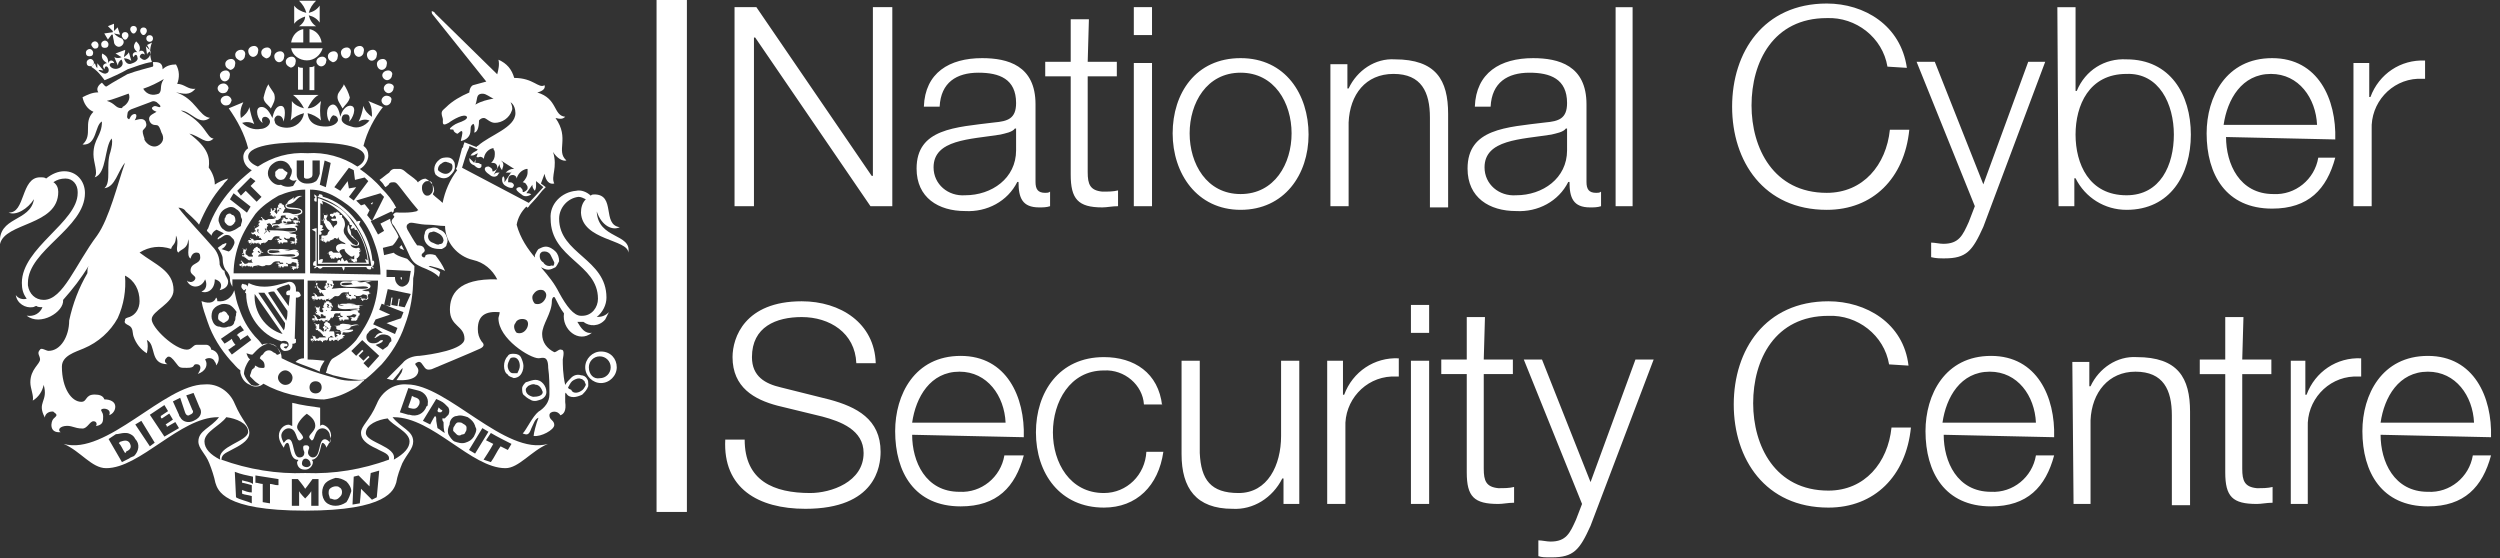<svg fill="#ffffff" viewBox="0 0 206 46" version="1.1" xmlns="http://www.w3.org/2000/svg" xmlns:xlink="http://www.w3.org/1999/xlink">
    <rect x="0" y="0" width="206" height="46" fill="#333333" stroke="none"/>
    <!-- Generator: Sketch 52.5 (67469) - http://www.bohemiancoding.com/sketch -->
    <title>Group 15</title>
    <desc>Created with Sketch.</desc>
    <g transform="translate(0 46.984)">
        <path d="m0 11.4c-.2 4 2.7 5.7 6.6 5.7 5.8 0 6.2-3.5 6.2-4.7 0-2.7-2-3.7-4.2-4.3l-4-1c-1.3-.3-2.4-.9-2.4-2.5 0-2.5 2-3.3 4.1-3.3 2.3 0 4.4 1.3 4.5 3.8h1.6c-.1-3.3-2.9-5.1-6.1-5.1-4.7 0-5.7 3-5.7 4.6 0 2.5 1.8 3.5 3.7 4l3.7.9c1.5.4 3.4 1.1 3.4 3 0 2.4-2.7 3.3-4.4 3.3-3 0-5.4-1-5.4-4.4zm24.6-.2c.1-3.3-1.4-6.7-5.2-6.7s-5.4 3.2-5.4 6.2c0 3.4 1.6 6.2 5.4 6.2 3 0 4.5-1.6 5.2-4.2h-1.6c-.3 1.8-1.9 3.1-3.7 3-2.8 0-3.9-2.5-3.9-4.7zm-9.2-1.2c.3-2.1 1.5-4.2 3.9-4.2 2.3 0 3.7 2 3.8 4.2zm20.6-1.4c-.3-2.7-2.3-4-4.8-4-3.7 0-5.6 2.9-5.6 6.2 0 3.4 2 6.2 5.6 6.2 2.7 0 4.5-1.8 4.9-4.6h-1.4c-.1 1.9-1.6 3.4-3.5 3.4-2.8 0-4.2-2.5-4.2-5s1.4-5.1 4.2-5.1c1.7-.1 3.2 1.2 3.3 2.8h1.5zm11.3-3.7h-1.5v6.2c0 2.4-1.1 4.7-3.5 4.7-2.3 0-3.1-1.1-3.2-3.3v-7.6h-1.5v7.7c0 2.8 1.2 4.5 4.2 4.5 1.7.1 3.3-.9 4.1-2.5h.1v2.1h1.3zm2.3 11.8h1.5v-6.3c-.1-2.2 1.6-4.1 3.8-4.2h.6v-1.5c-2-.1-3.8 1.1-4.5 3h-.1v-2.8h-1.3zm6.9 0h1.5v-11.8h-1.5zm0-14.1h1.5v-2.3h-1.5zm6.1-1.3h-1.5v3.5h-2.1v1.2h2.1v8.1c0 2 .6 2.6 2.6 2.6.4 0 .8-.1 1.3-.1v-1.3c-.4.1-.8.1-1.3.1-1-.1-1.2-.6-1.2-1.6v-7.8h2.4v-1.2h-2.4zm8 15.4-.5 1.3c-.5 1.1-.8 1.8-2.1 1.8-.3 0-.7-.1-1-.1v1.3c.3.1.5.1 1.1.1 1.8 0 2.3-.6 3.2-2.6l5.2-13.7h-1.5l-3.7 10.1-4-10.1h-1.5zm26.9-11.4c-.4-3.5-3.5-5.3-6.6-5.3-5.2 0-7.8 4-7.8 8.5s2.6 8.5 7.8 8.5c3.8 0 6.4-2.6 6.8-6.6h-1.6c-.3 2.9-2.2 5.2-5.2 5.2-4.4 0-6.2-3.7-6.2-7.2 0-3.6 1.8-7.2 6.2-7.2 2.4-.1 4.6 1.6 5 4zm12 5.9c.1-3.3-1.4-6.7-5.2-6.7s-5.4 3.2-5.4 6.2c0 3.4 1.6 6.2 5.4 6.2 3 0 4.5-1.6 5.2-4.2h-1.5c-.3 1.8-1.9 3.1-3.7 3-2.8 0-3.9-2.5-3.9-4.7zm-9.2-1.2c.3-2.1 1.5-4.2 3.9-4.2 2.3 0 3.7 2 3.8 4.2zm10.8 6.7h1.4v-6.9c.1-2.3 1.5-4 3.7-4 2.3 0 3 1.5 3 3.6v7.4h1.5v-7.7c0-2.8-1-4.5-4.4-4.5-1.6-.1-3.1.9-3.8 2.4h-.1v-2h-1.4zm14-15.4h-1.5v3.5h-2.1v1.2h2.1v8.1c0 2 .6 2.6 2.6 2.6.4 0 .8-.1 1.3-.1v-1.3c-.4.1-.8.1-1.3.1-1-.1-1.2-.6-1.2-1.6v-7.8h2.4v-1.2h-2.4zm3.9 15.4h1.4v-6.3c-.1-2.2 1.6-4.1 3.8-4.2h.6v-1.5c-2-.1-3.8 1.1-4.5 3h-.1v-2.8h-1.2zm16.5-5.5c.1-3.3-1.4-6.7-5.2-6.7s-5.4 3.2-5.4 6.2c0 3.4 1.6 6.2 5.4 6.2 3 0 4.5-1.6 5.2-4.2h-1.5c-.3 1.8-1.9 3.1-3.7 3-2.8 0-3.9-2.5-3.9-4.7zm-9.1-1.2c.3-2.1 1.5-4.2 3.9-4.2 2.3 0 3.7 2 3.8 4.2z"
              transform="translate(59.761 -22.158)"/>
        <path d="m0 16.7h1.6v-13.9h.1l9.5 13.9h1.8v-16.4h-1.6v13.9h-.1l-9.5-13.9h-1.8zm23.2-4.6c0 2.3-2 3.7-4.2 3.7-1.4.1-2.6-.9-2.6-2.3 0-2.3 3-2.3 5.5-2.7.4-.1 1-.2 1.2-.5h.1zm-6.3-3.6c.1-2 1.4-2.8 3.2-2.8 1.7 0 3.1.5 3.1 2.5 0 1.3-.7 1.5-1.8 1.6-3.2.4-6.4.5-6.4 3.8 0 2.4 1.8 3.5 4 3.5 1.8.1 3.5-.8 4.3-2.4h.1c0 1.3.3 2.1 1.7 2.1.3 0 .6 0 .9-.1v-1.2c-.1.1-.3.1-.4.1-.6 0-.8-.3-.8-.9v-6.4c0-3.2-2.3-3.8-4.4-3.8-2.7 0-4.7 1.2-4.8 4zm12.3-7.2h-1.5v3.5h-2.1v1.2h2.1v8.1c0 2 .6 2.7 2.6 2.7.4 0 .8-.1 1.3-.1v-1.3c-.4.1-.8.1-1.3.1-1-.1-1.2-.6-1.2-1.6v-7.9h2.4v-1.2h-2.4zm3.7 15.4h1.5v-11.8h-1.5zm0-14.1h1.5v-2.3h-1.5zm8.8 1.9c-3.7 0-5.6 2.9-5.6 6.2s2 6.3 5.6 6.3 5.6-2.9 5.6-6.2-1.9-6.3-5.6-6.3m0 1.2c2.8 0 4.2 2.5 4.2 5s-1.4 5-4.2 5-4.2-2.5-4.2-5 1.4-5 4.2-5m7.4 11h1.5v-6.9c.1-2.3 1.4-4 3.7-4s3 1.5 3 3.6v7.4h1.5v-7.7c0-2.8-1-4.5-4.4-4.5-1.6-.1-3.1.9-3.8 2.4h-.1v-2h-1.4zm19.5-4.6c0 2.3-2 3.7-4.2 3.7-1.4.1-2.6-.9-2.6-2.3 0-2.3 3-2.3 5.5-2.7.4-.1 1-.2 1.2-.5h.1zm-6.3-3.6c.1-2 1.4-2.8 3.2-2.8 1.7 0 3.1.5 3.1 2.5 0 1.3-.7 1.5-1.8 1.6-3.2.4-6.4.5-6.4 3.8 0 2.4 1.8 3.5 4 3.5 1.8.1 3.5-.8 4.3-2.4h.1c0 1.3.3 2.1 1.7 2.1.3 0 .6 0 .9-.1v-1.2c-.1.1-.3.1-.4.1-.6 0-.8-.3-.8-.9v-6.4c0-3.2-2.3-3.8-4.4-3.8-2.7 0-4.7 1.2-4.8 4zm10.3 8.2h1.4v-16.4h-1.4zm24-11.4c-.5-3.5-3.5-5.3-6.6-5.3-5.2 0-7.8 4-7.8 8.5s2.6 8.5 7.8 8.5c3.8 0 6.4-2.6 6.8-6.6h-1.6c-.3 2.9-2.2 5.2-5.2 5.2-4.4 0-6.2-3.7-6.2-7.2 0-3.6 1.8-7.2 6.2-7.2 2.4-.1 4.6 1.6 5 4zm5.6 11.4-.5 1.3c-.5 1.1-.8 1.8-2.1 1.8-.3 0-.7-.1-1-.1v1.2c.4.1.7.1 1.1.1 1.8 0 2.3-.6 3.2-2.6l5.1-13.6h-1.4l-3.7 10.1-4-10.1h-1.5zm16.4-5.9c0 2.5-1.1 5-3.9 5-3.1 0-4.2-2.6-4.2-5s1.1-5 4.2-5c2.7-.1 3.9 2.5 3.9 5m-9.5 5.9h1.3v-2.3h.1c.8 1.6 2.4 2.6 4.2 2.6 3.6 0 5.3-2.9 5.3-6.2s-1.7-6.2-5.3-6.2c-1.8-.1-3.4.9-4.1 2.6h-.1v-6.9h-1.5zm22.8-5.5c.1-3.3-1.4-6.7-5.2-6.7s-5.4 3.2-5.4 6.2c0 3.4 1.6 6.2 5.4 6.2 3 0 4.5-1.6 5.2-4.2h-1.4c-.3 1.8-1.9 3.1-3.7 3-2.8 0-3.9-2.5-3.9-4.7zm-9.2-1.2c.3-2.1 1.5-4.2 3.9-4.2 2.3 0 3.7 2 3.8 4.2zm10.8 6.7h1.4v-6.3c-.1-2.2 1.6-4.1 3.8-4.2h.6v-1.5c-2-.1-3.8 1.1-4.5 3h-.1v-2.8h-1.3v11.8z"
              transform="translate(60.526 -46.694)"/>
        <path d="m5 5.5c-.1-1.1-.5-2.1-1.1-3 0-.1.1-.2.1-.3-.1 0-.3 0-.3.1 0-.1 0-.1-.1-.2-.7-.9-1.6-1.6-2.7-1.9 0-.2-.2-.2-.3-.2 0 0 0 .1-.1.2h-.1c0-.1-.1-.1-.2-.2 0 .1 0 .2.1.3 0 0-.1 0-.1.1s0 .2.1.2h.1v2.2c-.2 0-.3.1-.4.1.1.1.2.1.3.2v2.4c-.1 0-.2.1-.2.3 0 .1.1.1.2.1v.1c-.1 0-.1 0-.1.1.1 0 .1 0 .2-.1h.1c0 .1.1.1.1.1.1.1.2 0 .3-.1h1.6c0 .1.1.2.1.3.1-.1.1-.2.1-.3h1.8c0 .1.1.2.3.2.1 0 .1-.1.1-.2h.1c-.1.1 0 .1.1.1 0 0 0-.1-.1-.1v-.1c.1 0 .1-.1.1-.1.1-.2 0-.4-.1-.3m-1.6-3.3c.8 1.1 1.3 2.3 1.5 3.7h-4.5v-5.7c1.2.3 2.2 1 3 2"
              transform="translate(25.693 -30.979)"/>
        <path d="m4.2 5.4c-.1-1.3-.6-2.5-1.4-3.5-.3-.5-.7-.9-1.2-1.2s-1-.5-1.5-.7h-.1v5.4zm-1.6-3.4v.1c0 .1.1.1.2.1 0 .1-.1.2-.1.3.1 0 .2 0 .3-.1 0 .1 0 .2.1.2h.1c.5.8.8 1.6.9 2.5-.1 0-.1-.1-.2-.1 0 .2.1.2.1.3h-1.5c0-.1-.1-.1-.1-.2-.1 0-.1 0-.2.1-.1-.1-.1-.2-.2-.3-.1.1-.1.2-.1.3-.1-.1-.1-.2-.2-.1-.1 0-.1.1-.1.2h-1.3c.1-.1.1-.1.1-.3-.1 0-.2 0-.3.1v-2.1c.1 0 .2 0 .2-.1s0-.1-.1-.2c.1 0 .2-.1.3-.1-.1-.1-.2-.1-.2-.1.1-.1.1-.1.1-.2s-.1-.1-.2-.1v-1.8c.1 0 .1.1.2.1 0-.1 0-.2-.1-.3.9.3 1.7 1 2.3 1.8"
              transform="translate(26.198 -30.64)"/>
        <path d="m3.2 3.4.2-.2c-.1.1-.2 0-.2 0 .1-.1.1 0 .1-.1-.1-.1-.1-.1-.2-.1-.1.1-.6 0-.6-.3.1.1.1.1.2.1.3.1.5 0 .5-.1 0-.2-.2-.3-.4-.5-.1-.1-.1-.2-.2-.2-.1-.1 0-.3-.2-.6 0-.1 0-.2-.1-.3-.1.3-.1.6.2.9.2.3.7.4.6.7 0 0-.1.1-.1.1-.1 0-.2-.1-.3-.1l-.1-.1c-.2-.2-.4-.4-.5-.6-.2-.2-.2-.5-.1-.7s0-.7-.2-.8v-.2h-.2c0-.1 0-.2-.1-.2 0 0-.1 0-.1-.1-.1.1-.1.1-.1.1h-.2c0 .1 0 .1-.2.1-.1 0-.1.1-.1.1s0 .1.1.1l.1.1.1-.1c.1-.1.1-.1.2.1 0 .1 0 .1-.1.1h-.2c-.1 0-.1.1-.1.1s.1.1.2.1.3-.1.3.1c0 .3-.3.2-.3.5 0-.1-.1-.1-.1-.2-.1-.1-.1-.2-.2-.3s-.1-.1-.2-.1c0-.1-.1-.1-.1-.2s.1-.1.1-.3c0-.1-.1-.1-.1-.1l.1.1h-.1v.1c0-.1-.1-.1-.1-.1h-.1c0-.1-.1-.1-.1-.1h.1v.1c0 .1.1.1.1.1-.1-.1-.1 0-.1.1v.1c-.1 0-.1.1 0 .1v-.1h.1c-.1.1-.1.1 0 .1-.2.1-.3.1-.3-.1 0 .1 0 .2.1.2h.1v.1c0 .1 0 .1.1.1v-.1.2c.1.2.2.4.4.5-.1 0-.2.2-.2.3-.1.1-.2.1-.3.1 0 0-.1 0-.1-.1v.1h-.1-.1.1v.1c0 .1 0 .1.2.1 0 0-.1.1-.1 0-.1 0-.1-.1-.1 0v.1c0-.1-.1 0-.1.1s0-.1.1-.1v.1c.1.1.1.1.2-.1 0 .1-.1.2 0 .2h.1c0 .1.1.1.1.1v-.1h.1v-.1s.1.1.1.1.1 0 .1-.1c.1 0 .2-.1.3-.1 0-.1.1-.1.1-.1.1 0 .1 0 .2.1 0-.1.1-.1.1-.2 0 .4.5.4.6.6-.2 0-.3-.1-.5 0-.1 0-.3.1-.3.3s.1.3.3.4h-.5c-.1 0-.1-.2-.3-.1 0 0-.1 0-.1.1-.1 0-.1.1-.1.1l.1-.1v.1s0 .1.1.1h.1c0 .1-.2-.1-.1.1v.1c0 .1.1.1.1.1s-.1 0-.1-.1h.1v.1c0 .1.1.1.1.1s-.1 0-.1-.1h.1v-.1c0 .1.1.1.1.1s.1 0 .1-.1.1 0 .1.1c0-.1 0-.1.1 0l.1-.1s.1.1.2 0 .1-.1.1-.1l-.2-.3c-.1-.2.2-.3.4-.3 0 .2.2.4.5.6.2.1.3-.1.3-.1v.3c0 .1-.1 0-.2 0h-.1s-.1 0-.1.1c0 0 .1-.1.1-.1 0 .1.2.1.2.1-.1 0-.2.1-.1.1h.1s0 .1.1.1h.1c.1 0 0-.1.1-.1v.1h.1c-.2 0-.1 0-.1 0s-.1 0-.1-.1h.1c.1-.1 0-.1 0-.2s.1 0 .1-.1c.1-.1.1-.1.1-.1.1-.2 0-.2 0-.3"
              transform="translate(26.387 -29.568)"/>
        <path d="m4.6.8h-.1v-.2c0-.3-.2-.6-.5-.6h-.1c-.7.2-1.3.4-2 .4-.5 0-.9-.1-1.3-.3l-.1.3c0-.1-.1-.2-.3-.2-.1-.1-.2 0-.2.2 0 .1.1.2.2.3.1 0 .1-.1.2-.1l-.1.3c.1 0 .1.1.1.1 0 1.7 1.2 3.4 2.9 3.9.3-.1.6 0 .6.3 0 .1-.1.2-.2.3-.1 0-.2-.1-.2-.1 0-.1.3-.1.3-.1 0-.1 0-.2-.1-.2 0 0 0 0-.1 0-.2-.1-.4 0-.4.2 0 .2.2.4.4.4.2 0 .7-.1.6-.6.1 0 .2 0 .3-.1v-.3h-.1l.1-3.4h.1c.1 0 .3-.1.3-.2-.1-.3-.2-.3-.3-.3m-3.5.2 2.3 3.3c-1.4-.4-2.4-1.8-2.3-3.3m2.4 3-2.1-3.1h.5l1.7 2.5c0 .2 0 .4-.1.6m-1.3-3.1c.2-.1.3-.1.5-.1l1.1 1.6c0 .3 0 .5-.1.8zm1.8-.2c-.2 0-.3.1-.3.2s0 .2.1.2h.1.1l-.1.9-1-1.4c.3-.2.7-.3 1-.4.1.1.2.2.1.5"
              transform="translate(19.886 -23.762)"/>
        <path d="m2.9 1.6c.4 0 .7-.1.7-.3 0-.5-1.3-.2-1.3-.5 0-.1.1-.1.1-.1.7-.1.7-.6 1.2-.7-.6-.1-.7.4-.9.4.1 0 .2-.1.2-.3-.2.2-.4.2-.5.4 0 0-.1.1 0 .1-.1 0-.2.1-.2.2 0 .5 1.3.1 1.3.5 0 .1-.3.2-.6.2-.2 0-.3-.2-.9-.1 0-.1.2-.3.1-.3.1 0 .1-.1.1-.1s-.1-.1-.1-.1v-.1s-.1-.1-.1-.1c-.1 0-.1 0-.1-.1h-.2v.1c-.1 0-.1.1-.1.1 0 .1 0 .1.1.1-.2.1-.2.1-.2.2 0 0 0 .1.1.1 0 .1-.1.2-.1.3 0 0-.1-.1-.1-.1-.1-.1-.1-.1-.1-.1 0-.1.1-.1.1-.2v-.1s-.1 0-.2 0c0 0 .1 0 .1.1s-.1 0-.1.1v.1c0-.1 0-.1-.1-.1 0-.2-.1-.2-.1-.2v.1c0 .1 0 .1.1.1-.1-.1-.1-.1-.1 0v.1c-.1 0-.1.1 0 .1v-.1.2c0 .1-.2.1-.1 0-.1.1.1.1.2.1 0 0 0 .1.1.1s0 .1.1.1v-.2c.1.1.1.1.1.2-.1.1-.3.1-.4.1h-.2c-.1.1-.3.1-.3.1s0-.1-.1-.1l-.1-.1c0-.1-.1-.1-.1 0 0 0 .1 0 .1.1v.1s0 .1.1.1h-.1c-.1-.1-.1-.1-.1-.1h-.1c-.1 0-.1.1-.1.2 0 0 0-.1.1-.1v.1c0 .1.1.1.2 0 0 .1-.1.1-.1.1 0 .1.1.1.1.1s-.1-.1-.1-.1h.1c.1 0 .1-.1.1-.1s0 .1.1.1c.1 0 .1-.1.1-.1l.1.1s.1 0 .1-.1v.1s.1-.1.1-.1v.1h.1s0 .1.1.1c0-.2.1-.1.3-.2 0 0 0 .1-.1.1.1 0 .1-.1.1-.1v-.2c.1 0 .1 0 .1-.1v.1c.1 0 .2-.1.2-.1.3-.1-.1-.3.4-.3.1 0 .1 0 .1-.1 0 .1 0 .3.1.3s.1 0 .1.1h-.1c-.1.1-.1-.2-.3-.1-.1 0-.1.1-.1.1l.1-.1s0 .1.1.1h-.1c0 .1-.1 0-.1.1v.1c0 .1 0 .1.1.1 0 0-.1 0-.1-.1v.1c.1 0 .1.1.2 0 0 0-.1 0-.1-.1h.1.1s.1.1.1.1c.1 0 0-.1.1-.1h.3c0-.1 0-.1-.1-.2-.1 0 0-.1-.1-.1.1 0 .1.1.3.1s0 0 .1-.1.2 0 .2 0 .1 0 .1.1v.1c0 .1-.1 0-.1 0h-.2c-.1-.1-.2 0-.2 0h.1.1s-.1.1 0 .2h.1c0 .1 0 .1.1.1v-.1h.1c.1 0 0-.1.1-.1v.1h.1c0 .1.1.1.1.1s-.1 0-.1-.1v-.1c-.2-.1-.2-.1-.2-.1 0-.1.1 0 .1-.1 0 0 0-.1-.1-.1h.1c-.1 0-.1-.1-.1-.1s.1-.1.1-.1c0 .1-.1.1-.1 0 0 0 0-.1-.1-.1.1.2 0 .1-.2.1zm-1.2-.6s0 0-.1 0c-.1-.1 0-.1-.1-.1.1 0 .2 0 .2.1m.1.1h-.1v.1l-.1.1c-.1 0-.1-.1 0-.1 0 0 0-.1.1-.1h.1c-.1 0-.1-.1-.1-.1s.1 0 0-.1h-.1v.1h.1.1zm.1 0c-.1 0-.1-.1-.1-.1z"
              transform="translate(21.312 -30.836)"/>
        <path d="m1 1.1-.2-.2s0 0 0-.1.1-.1.1-.2v-.1c0-.1-.1-.1-.1-.1l.1.1-.2.1v.1s0-.1-.1-.1c0-.1-.1-.1-.1-.1h.1v.1c0 .1.1.1.1.1-.1-.1-.1 0-.1.1v.1c-.1 0-.1.1 0 .1v-.2h.1c-.1.1-.1.1 0 .1-.2.1-.2.1-.3.1 0 0-.1 0-.1-.1 0 .2.1.3.3.2 0 0 0 .1.1.1 0 .1 0 .1.1.1v-.1c.1.1.1.1.2.1-.1.1 0 .2.1.1 0 .1 0 .1.1.2h-.4s-.3.1-.3 0c0 0 0-.1-.1-.1h-.1c-.1-.1-.1-.1-.1 0 0 0 .1 0 .1.1v.1s0 .1.1.1h-.1c0-.2 0-.2-.1-.2h-.1s-.1.1-.1.2c0 0 0-.1.1-.1v.1c0 .1.1.1.2 0 0 .1-.1.1-.1.1 0 .1.1.1.1.1s-.1-.1-.1-.1h.1c.1 0 .1-.1.1-.1 0 .1.1.1.1.1.1 0 .1-.1.1-.1l.1.1s.1 0 .1-.1v.1s.1-.1.1-.1v.1h.1s0 .1.1.1c0-.2.1-.1.3-.2 0 0 0 .1-.1.1.1 0 .4-.2.4-.3h.1c.4.1.1-.4.8-.3 0 0 .1 0 .1-.1-.1.1-.1.3 0 .3s.1 0 .1.1h-.1c-.1 0-.1-.2-.2-.1h-.1c-.1 0-.1.1-.1.1l.1-.1s0 .1.1.1h.1c0 .1-.2 0-.1.1v.1c0 .1 0 .1.1.1 0 0-.1 0-.1-.1h.1v.1c0 .1.1.1.1.1s-.1 0-.1-.1h.1v-.1h.1c0 .1.1.1.1.1s0-.1.1-.1h.3c0-.1 0-.2-.1-.2s-.2-.1-.2-.2c.1 0 .2.1.2.1.2 0 .3 0 .3-.1.1-.1.2 0 .3 0 0 0 .1 0 .1.1v.2c0 .1-.1 0-.2 0h-.1c-.1 0-.1.1-.1.1l.1-.1c0 .1.1.1.1.1-.1 0-.2.1-.1.1h.1v.1-.1h.1c.1 0 0-.1.1-.1v.1h.1c-.1.1 0 .1 0 .1v-.1s0-.1.1-.1c0-.1-.1-.1-.1-.1 0-.1.1 0 .1-.1 0 0 0-.1-.1-.1s.1 0 .1-.1c-.1.1-.1 0-.1-.1 0 0 .1-.1.1-.1 0 .1-.1.1-.1 0 0 0 0-.1-.1-.1-.2 0-.3 0-.5-.1.3 0 .7-.1.7-.3 0-.1-.1-.3-.6-.3s-1.4.4-1.4.1c0-.1.2-.1.4-.1 0 0 .1.1.1.1.6.2 1.3-.1 1.6-.1-.3-.3-.7 0-1.2-.1.3 0 .3-.1.4-.1-.2.1-.6-.1-.8.1h-.1c-.3 0-.5 0-.5.1 0 .4 1.2.2 1.6.2s.4.1.4.2-.4.1-.6.1c-.6-.1-1.3-.1-1.9-.1.1-.1.1-.2.1-.3.1 0 .1-.1.1-.1-.1 0-.1-.1-.1-.1v-.1s-.1-.1-.1-.1-.1-.1-.1-.1h-.3s0 0-.1 0v.2c-.1 0-.1.1-.1.1s0 .1.1.1c-.1 0-.1.2-.2.2 0 0 0 .1.1.1v.2l-.1-.1zm.7-.3c.1 0 .1.1.2.1-.1 0-.1.1-.1.1-.1-.2-.2-.2-.1-.2m-.1-.1c0 .1-.1.1-.1.1-.1-.1 0-.1-.1-.1.1-.1.1 0 .2 0m-.2.3c.1-.1.1-.1.1-.1 0-.1 0-.1-.1-.1 0 0 .1 0 0-.1v.1h.1l.1.1v.1s0-.1-.1-.1v.1h-.1c.1.1 0 .1-.1.1.1 0 .1 0 .1-.1"
              transform="translate(20.393 -28.811)"/>
        <path d="m2 1.5c.1-.1.1 0 0 0 .2 0 .2-.1.3-.1.7.1.3-.4 1.1-.3.1 0 .1 0 .1-.1-.1.1-.1.2 0 .2h.1c.1 0 .1 0 .1.1h-.2c-.1.1-.1-.2-.2-.1h-.1c-.1 0-.1.1-.1.1l.1-.1s0 .1.1.1h.1c0 .1-.2 0-.1.1v.1c0 .1 0 .1.1.1 0 0-.1 0-.1-.1h.1v.1c0 .1.1.1.1.1s-.1 0-.1-.1h.1v-.1h.1c0 .1.1.1.1.1.1-.1 0-.1.1-.1h.3c0-.1 0-.2-.1-.2s0-.1-.1-.1c.1 0 .2.1.2.1.2 0 .3 0 .3-.1.1-.1.2 0 .3 0 0 0 .1 0 .1.1v.2c0 .1-.1 0-.2 0h-.2c-.1 0-.1.1-.1.1l.1-.1c0 .1.1.1.1.1-.1 0-.1.1-.1.1h.1c0 .1 0 .1.1.1v-.1h.1c.1 0 0-.1.1-.1v.1h.1c0 .1.1.1.1.1s-.1 0-.1-.1 0-.1.1-.1c0-.1-.1-.1-.1-.1 0-.1.1 0 .1-.1 0 0 0-.1-.1-.1s.1 0 .1-.1c-.1 0-.1-.1-.1-.1s.1-.1.1-.1c0 .1-.1.1-.1 0 0 0 0-.1-.1-.1-.2 0-.3 0-.5-.1.3 0 .7-.1.7-.3 0-.1-.1-.3-.6-.3s-1.9.4-1.9.1c0-.2.4-.1.8-.1 0 0 .1.1.1.1.6.2 1.2-.2 1.6 0-.3-.4-.7 0-1.2-.1.3 0 .5-.1.5-.1-.1.1-.7-.1-1 0-.4 0-.9-.1-.9.2 0 .4 1.6.2 1.9.2.4 0 .4.1.4.1 0 .1-.4.1-.6.1-.8-.1-1.6-.1-2.4 0 .1-.1.2-.3.1-.3.1 0 .1-.1.1-.1-.1 0-.1-.1-.1-.1v-.1s-.1-.1-.1-.1c-.1 0-.1 0-.1-.1h-.1s-.1 0-.1.1h-.1v.1c-.1 0-.1.1-.1.1s0 .1.1.1c-.2.1-.2.2-.2.2l.1.1v.1h-.3c-.1 0-.1-.1-.3-.2 0-.1 0-.1 0-.2s.1-.1.1-.2c0-.1-.1-.1-.1-.1l.1.1h-.1v.1s0-.1-.1-.1h-.1c0-.1-.1-.1-.1-.1h.1v.1c0 .1.1.1.1.1-.1-.1-.1 0-.1.1v.1c-.1 0-.1.1 0 .1v-.1h.1c-.1 0-.1.1 0 .1 0 .1-.1.1-.1.1s-.1 0-.1-.1c0 .1 0 .2.1.2h.1s0 .1.1.1 0 .1.1.1v-.1c0 .1.1.2.2.2s.1 0 .2-.1v.1c0 .1 0 .1.1.2h-.4c0 .1-.3.1-.3.1s0-.1-.1-.1c0 0 0-.1-.1-.1 0-.1-.1-.1-.1 0 0 0 .1 0 .1.1v.1s0 .1.1.1h-.1c0-.1 0-.2-.1-.1h-.1s-.1 0-.1.1c0 0 0-.1.1-.1v.1c0 .1.1.1.2 0 0 .1-.1.1-.1.1h.1c0 .1.1.1.1.1s-.1-.1-.1-.1h.1c.1 0 .1-.1.1-.1 0 .1 0 .1.1.1s.1-.1.1-.1l.1.1s.1 0 .1-.1c0 .1 0 .1-.1.1.1 0 .1-.1.1-.1v.1h.1v.1s0-.1.1-.1 0 .1.1.1c0-.2.3-.1.4-.2 0 0 0 .1-.1.1.1 0 .1 0 .1-.1.3.1.4.1.4.1m-.2-1.2c0 .1-.1.1-.1.1-.1-.1 0-.1-.1-.1 0-.1.1-.1.2 0m.1.2c-.1-.1-.1 0 0 0h-.1v.1s-.1.1-.1.1c-.1 0-.1-.1 0-.1 0 0 0-.1.1-.1s.1 0 .1-.1c0-.1 0-.1-.1-.1.1 0 .1 0 .1-.1h-.2v.1h.1l.1.1zm.1-.1c-.1 0-.1-.1-.1-.1.1 0 .1.1.2.1-.1 0-.1 0-.1 0"
              transform="translate(19.635 -26.539)"/>
        <path d="m4.8 1.1c.1 0 .1 0 .1-.1 0 .1-.1.1-.1 0 0 0 0-.1-.1-.1-.2 0-.3 0-.5-.1.3 0 .7-.1.7-.3 0-.1-.1-.3-.6-.3s-1.8.4-1.8.1c0-.1.4-.1.8-.1 0 0 .1.1.1.1.6.2 1.2-.2 1.6-.2-.5-.1-.8.2-1.2 0 .3 0 .5-.1.5-.1-.2.1-.8-.1-1 .1-.4 0-.9-.1-.9.2 0 .4 1.6.2 1.9.2.4 0 .4.1.4.1 0 .1-.4.1-.6.1-.8-.1-1.6-.1-2.4 0 .1-.1.2-.3.1-.3.1 0 .1-.1.1-.1-.1 0-.1-.1-.1-.1v-.1s-.1-.1-.1-.1c-.1 0-.1 0-.1-.1h-.2s-.1 0-.1.1v.2c-.1 0-.1.1-.1.1s0 .1.1.1c-.2 0-.2.2-.2.2s0 .1.1.1v.1h-.3c-.1 0-.1-.1-.3-.2 0-.1-.1-.1-.1-.2s.1-.1 0-.2v-.1c0-.1-.1-.1-.1-.1l.1.1v.1.1s0-.1-.1-.1c0-.1-.1-.1-.1-.1h.1v.1c0 .1.1.1.1.1-.1-.1-.1 0-.1.1v.1c-.1 0-.1.1 0 .1v-.2h.1c-.1.1-.1.1 0 .1 0 .1 0 .1-.1.1s-.1 0-.1-.1c0 0 0 0 0-.1 0 .1 0 .2.1.2h.1s0 .1.1.1c0 .1 0 .1.1.1-.1.1 0 .2.1.3 0-.1 0-.1.1-.1 0 .1 0 .1.1.1 0 .1 0 .1.1.2h-.3s-.3.1-.3 0c0 0 0-.1-.1-.1 0 0 0-.1-.1-.1-.1-.1-.1-.1-.1 0 0 0 .1 0 .1.1v.1s0 .1.1.1h-.1c0-.1 0-.1-.1-.1h-.1s-.1.1-.1.2c0 0 0-.1.1-.1v.1c0 .1.1.1.2 0 0 .1-.1.1-.1.1 0 .1.1.1.1.1s-.1-.1-.1-.1h.1c.1 0 .1-.1.1-.1 0 .1 0 .1.1.1s.1-.1.1-.1l.1.1s.1 0 .1-.1v.1s.1-.1.1-.1v.1h.1v.1s0-.1.1-.1 0 .1.1.1c0-.2.1-.1.3-.2 0 0 0 .1-.1.1.1.1.3-.1.3-.1s.1 0 .1-.1c.1 0 .1-.1.2-.1.6.1.2-.4 1-.3.1 0 .1-.1.1-.1 0 .1 0 .3.1.3s.1 0 .1.1h-.1c-.1 0-.1-.2-.2-.2h-.1c-.1 0-.1.1-.1.1l.1-.1s0 .1.1.1c0 .1-.2 0-.1.1v.1c0 .1 0 .1.1.1 0 0-.1 0-.1-.1h.1v.1c0 .1 0 .1.1.1 0 0-.1 0-.1-.1h.1.1c0 .1.1.1.1.1.1-.1 0-.1.1-.1h.3c0-.1 0-.2-.1-.2s0-.1-.1-.1c.1 0 .2.1.3.1s.3 0 .4-.1.2 0 .3 0c0 0 .1 0 .1.1v.2c0 .1-.1 0-.2 0h-.2c-.1-.2-.2-.1-.2 0 0 0 .1-.1.1-.1 0 .1.1.1.1.1-.1 0-.1.1-.1.1h.1c0 .1 0 .1.1.1v-.1h.1c.1 0 0-.1.1-.1 0 .1-.1.1 0 .1h.1c0 .1.1.1.1.1s-.1 0-.1-.1l.1-.1c.1-.1-.1-.1-.1-.1 0-.1.1 0 .1-.1 0 0 0-.1-.1-.1.1 0 .1 0 .2-.1-.1 0-.1 0 0 0 0 .2 0 .1 0 0m-3.2-.8c.1 0 .1.1.2.1-.1 0-.1.1-.1.1-.1-.1-.1-.1-.1-.2m-.1 0c0 .1-.1.1-.1.1-.1-.1 0-.1-.1-.1.1-.1.2 0 .2 0m-.2.3s.1 0 0 0c.1-.1.1-.1.1-.1 0-.1 0-.1-.1-.1 0 0 .1 0 0-.1v.1h.1l.1.1v.1s0-.1-.1-.1v.1h-.1c0 .1 0 .1-.1.1.1 0 .1 0 .1-.1"
              transform="translate(25.63 -23.888)"/>
        <path d="m2.8.3s.1.1.1.1c.6.1 1.1-.3 1.5-.1-.4-.2-.6 0-1.1-.1.3 0 .5-.1.5-.1-.1.1-.6-.1-.9 0h-.1c-.3 0-.6 0-.6.2 0 .4 1.1.2 1.5.2.3 0 .3.1.3.1 0 .1-.4.1-.6.1-.6 0-1.2 0-1.8 0 .1-.1.1-.2.1-.3.1 0 .1-.1.1-.1s-.1-.1-.1-.1v-.1s-.1-.1-.1-.1c-.1 0-.1 0-.1-.1h-.2s-.1 0-.1.1 0 0-.1 0v.1s-.1.2-.1.2 0 .1.1.1c-.1 0-.1.1-.2.1 0 0 0 .1.1.1v.2h-.1c-.1 0-.1 0-.2-.1 0-.1 0-.1 0-.2s.1-.1 0-.2c0-.1-.1-.1-.1-.1s.1 0 .1.1 0 .1-.1.1v.1s0-.1-.1-.1h-.1c0-.1-.1-.1-.1 0h.1v.1c0 .1.1.1.1.1-.1-.1-.1 0-.1.1v.1c-.1 0-.1.1 0 .1v-.3h.1c-.1.1-.1.2 0 .2 0 .1-.2.1-.1 0 0 .1 0 .2.1.2h.1s0 .1.1.1 0 .1.1.1v-.2s0-.1.2 0c0 0 0 .1.1.1h.1v.2h-.4c-.1.1-.3.1-.3 0 0 0 0-.1-.1-.1v-.1h-.1c0-.1-.1-.1-.1 0 0 0 .1 0 .1.1v.1s0 .1.1.1h-.1c0-.1 0-.1-.1-.1h-.1s-.1 0-.1.1c0 0 0-.1.1-.1v.1c0 .1.1.1.2 0 0 .1-.1.1-.1.1 0 .1.1.1.1.1s-.1-.1-.1-.1h.1c.1 0 .1-.1.1-.1s0 .1.1.1.1-.1.1-.1l.1.1s.1 0 .1-.1v.1s.1-.1.1-.1v.1h.1s0 .1.1.1c0-.2.2-.1.3-.2 0 0 0 .1-.1.1.1.1.3-.1.3-.2l.1-.1v.1c.1 0 .1-.1.1-.1.2 0-.1-.4.5-.3 0 0 .1 0 .1-.1 0 .1 0 .3.1.3s.1 0 .1.1h-.1c-.1.1-.1-.2-.2-.1h-.1c-.1 0-.1.1-.1.1l.1-.1s0 .1.1.1h.1c0 .1-.2 0-.1.1v.1c0 .1 0 .1.1.1 0 0-.1 0-.1-.1h.1v.1c0 .1.1.1.1.1s-.1 0-.1-.1h.1v-.1h.1c0 .1.1.1.1.1.1-.1 0-.1.1-.1h.3c0-.1 0-.2-.1-.2s0-.1-.1-.1 0 0 .1 0 .3 0 .4-.1.2 0 .3 0c0 0 .1 0 0 .1s0 .1-.1.1c0 .1-.1 0-.2 0h-.1c-.1 0-.1.1-.1.1s.1-.1.1-.1c0 .1.1.1.1.1-.1 0-.1.1-.1.1 0 .1 0 .1.1.1h.1c.1 0 .1-.1.1-.1 0 .1-.1.1 0 .1h.1c0 .1.1.1.1.1s-.1 0-.1-.1l.1-.1c.1-.1 0-.1 0-.1 0-.1.1 0 .1-.1v-.1c.1 0 .1-.1.1-.1v-.1c0-.1 0-.1 0-.1 0 .1-.1.1-.1 0 0 0 0-.1-.1-.1-.2 0-.4 0-.6-.1.3 0 .8 0 .8-.2 0-.1 0-.2-.4-.2s-1.4.2-1.4-.1c.2.1.4.1.6.2m-1.2 0c.1 0 .1.1.2.1-.1 0-.1.1-.1.1-.1-.1-.1-.2-.1-.2m-.1-.1c0 .1-.1.1-.1.1-.1-.1 0-.1-.1-.1 0-.1.1-.1.2 0m-.2.4c.1-.1.1-.1.1-.1 0-.1 0-.1-.1-.1 0 0 .1 0 0-.1h.1l.1.1v.1s0-.1-.1-.1v.1l-.1.1c0 .1 0 .1-.1.1.1-.1.1-.1.1-.1"
              transform="translate(25.63 -22.057)"/>
        <path d="m2.5.4s.1.1.1.1c.6.1 1.1-.3 1.5-.2-.4-.2-.6.1-1.1 0 .3 0 .5-.1.5-.1-.2.1-.7-.1-.9 0 0 0-.1 0-.1.1-.2 0-.3.1-.3.2 0 .2.2.2.6.2s.8-.1.8 0-.3.2-.6.2c-.5-.1-.9-.1-1.4-.1.1-.1.2-.3.1-.3.1 0 .1-.1.1-.1s-.1-.1-.1-.1v-.1s-.1-.1-.1-.1c-.1 0-.1 0-.1-.1h-.2v.1c-.1 0-.1.1-.1.1 0 .1 0 .1.1.1-.2.1-.2.2-.2.2l.1.1c0 .1-.1.3 0 .3-.1-.1-.3-.3-.4-.3 0-.1 0-.1 0-.2v-.3c0-.1-.1-.1-.1-.1s.1 0 .1.1 0 .1-.1.1v.1s0-.1-.1-.1h-.1c0-.1-.1-.1-.1 0h.1v.1s0 .1.1.1c-.1-.1-.1 0-.1.1v.1.1-.3h.1c-.1.1-.1.1 0 .1 0 .1-.1.1-.1 0 0 .1 0 .2.1.2h.1s0 .1.1.1 0 .1.1.1v-.1c0 .1.1.2.2.3 0 .1.1.1.2.1 0 0 0 .1.1.1h-.6s-.1.1-.1.1h-.1c-.1 0-.1 0-.1-.1 0 0 0-.1-.1-.1h-.1s-.1-.1-.1 0c0 0 .1 0 .1.1v.1s0 .1.1.1h-.1c0-.1 0-.1-.1-.1h-.1s-.1 0-.1.1c0 0 0-.1.1-.1v.1c0 .1.1.1.2 0 0 .1-.1.1-.1.1 0 .1.1.1.1.1s-.1-.1-.1-.1h.1c.1 0 0-.1.1-.1 0 0 0 .1.1.1.1 0 .1-.1.1-.1l.1.1s.1 0 .1-.1v.1s.1-.1.1-.1v.1h.1s0 .1.1.1c0-.2.1-.1.3-.2 0 0 0 .1-.1.1.1 0 .2-.1.2-.1 0-.1.1-.2.1-.3h.1c.1 0 .2-.1.4-.1-.3-.1-.3 0-.3 0 0 .1.2.2.2.2h-.2c-.1.1-.1-.2-.2-.1h-.1c-.1 0-.1.1-.1.1l.1-.1s0 .1.1.1h.1c0 .1-.1 0-.1.1v.1c0 .1 0 .1.1.1 0 0-.1 0 0-.1v.1c0 .1.1.1.1.1s-.1 0-.1-.1h.1v-.1h.1s.1.1.1.1c.1 0 0-.1.1-.1h.2c0-.1 0-.1-.1-.2-.2 0-.1-.4-.2-.5.1 0 .4.1.4 0 .1 0 .2.1.2.1v.1c-.1.1-.1.1-.1.1l-.1-.1h-.1s-.1 0-.1.1h.1v.1c-.1 0-.1 0-.1.1v.1.1s0-.1.1-.1h.1s-.1 0-.1.1c0 .1 0 .1.1.1v-.1h.1s.1-.1.1-.1c.1 0 .1.1.1 0v-.1s.1.1.1 0c-.1-.1 0-.1 0-.1s.1 0 .1-.1c-.2 0-.3-.1-.2-.1.1-.1.1-.1.1-.1s-.3-.1-.3-.2h.1c.4 0 .8-.1.8-.3s-.1-.1-.4-.1c-.5 0-1 .1-1 0 .3.2.5.1.5.1m-1.1 0c0 .1-.1.1-.1 0-.1-.1 0-.1-.1-.1.1.1.2.1.2.1m.1.2h-.1v.1l-.1.1c-.1 0-.1-.1 0-.1 0 0 0-.1.1-.1h.1c-.1 0-.1-.1-.1-.1s.1 0 0-.1h-.1.1l.1.1zm.1 0c-.1 0-.1-.1-.1-.1l.1.1c0-.1 0 0 0 0z"
              transform="translate(25.504 -20.481)"/>
        <path d="m18.1 16.7c0-.6-.2-1.1-.6-1.5-.5-.6-2.3-2.5-2.8-3.2.2 0 .5.1.6.3.2.2.8.7 1.1 1.1.5-1.2 1.1-2.3 2-3.3.1-.2.3-.3.4-.5-.4.1-.8.3-1.1.5 0-.5-.2-1-.5-1.4.1-.8 0-1.6-1.6-2.8.9.2 1.4 1 2 .4-.6 0-.6-1.3-2.7-2.3.8 0 1.5 1.3 2.4.6-.9-.1-1.2-1.6-2.8-2.1.6.1 1.1.3 1.6-.3-.6.1-.9-.4-1.5-.4.2-.5.2-1.1-.1-1.6-.4 0-.8.1-1.1.4 0-.6-.4-.6-.8-.6 0 .2.1.4-.1.4-.3.1-1.2.3-2 .6-.5.3-1.1.6-1.7 1-.1.1-.3-.2-.4-.3-.3.2-.5.5-.3.8-.5 0-.9.2-1.3.4.1.5.4 1 .9 1.2-.9.9 0 1.9-.9 2.7 1.2.1 1-1.6 1.6-1.9 0 1.2-.7 1.4-.7 2.7 0 .7.4 1.5.1 1.9 1-.3.8-2.5 1.4-3.2.1.3 0 .7-.1 1.1-.4 1.1.1 2.5-.5 3 .9-.1 1.1-1.4 1.7-2.1-.6 1.7-1.3 4.6-2.3 6-1.8 2.4-2.8 5.3-4.4 5.3-.7 0-1.2-.5-1.3-1.2 0-.1 0-.1 0-.2 0-2.7 4.7-4.5 4.7-7.4 0-1-.7-1.8-1.7-1.8-.5 0-1 .2-1.5.6-.1-.1-.3-.1-.5-.1-1.6 0-1.2 3-2.6 2.9.6.3 1.6-.3 2.1-1.1-.3 1.9-3 1.4-2.8 3.7.4-1.8 4.8-1.5 4.8-4.3 0-.3-.1-.6-.4-.8.3-.2.6-.3 1-.3.6 0 1 .5 1 1.1v.1c0 2.4-4.6 4.5-4.6 7.4 0 .5.1.9.4 1.3-.3.1-.7 0-.9-.3.1.7.8 1.1 1.4 1 .1 0 .2-.1.3-.1.1.1.3.1.5.1-.2.5-.7.8-1.3.7 1.1.9 3.1-.3 3-1.3.8-.9 1.5-1.8 2.1-2.8-.1.2-.1.4-.1.6-.7 1.2-1.2 2.5-1.5 3.9 0 1.3-.7 2.5-1.7 2.5-.2 0-.6-.3-.7-.1-.3.3 0 .5 0 .8 0 .4-.8.8-.8 1.9 0 .5.3 1.1.2 1.5.5-.3.8-.8.9-1.3.4 1.4-.6 1.4.1 2.7 0-.3.3-.5.6-.5.1 0 .1 0 .2.1.3.2.1.3-.1.5s-.4 1.2.6 1.1c-.2-.1-.2-.4.3-.5.6-.1.8.2 1.5.2.4 0 .6-.6.9-.6s.3.3.2.4c.6-.1.6-.4.6-.8s-.3-.5-.1-.6.8 0 .6.5c.3-.1.5-.4.5-.7 0-.4-.4-.6-.9-.6-.1-.3-.4-.4-.8-.4-.8 0-.6.6-1.1.6-.8 0-1.6-1.1-1.6-2.9 0-.9 1.1-1.2 1.8-1.5 1.2-.5 2.2-1.4 2.8-2.5.5-1.1.7-2.3.6-3.5.8.4 1.2 1.2 1.2 2.1 0 .6-.3 1.1-.8 1.3-.3.1-.4.1-.4.3-.1.2.1.3.3.4.4.2.3.6.4.9.2.6.6 1.1 1.1 1.4.1-.4.1-.8 0-1.1.8.4.2 2 1.7 2-.2-.1-.3-.3-.1-.5 0 0 .1-.1.1-.1.2-.1.4.1.7.5s.3.4.9.4c.8 0 .4-.3.8-.3s.4.4.1.8c.6-.2.9-.7.6-1.2.3-.2.7-.1.8.2.1.1.1.2.1.3.3-.3.3-.8 0-1.1-.1-.1-.3-.2-.4-.2 0-.2-.2-.4-.4-.4h-.8c-.3 0-.4.4-.8.4-1 0-2.9-1.8-2.9-2.5s1.8-1.3 1.8-2.4c0-1.6-1.5-2.1-2.8-3.1.8-.5 1.7-.6 2.6-.3.1-.4.4-.3.4-1.1.3.6-.1 1.2.2 1.4.2-.3.8-.3.8-1.1.2.5-.2 1.3.2 1.6.1-.4.3-.5.5-.5s.3.1.3.4c0 .6-.8.4-.8 1.1 0 .3.4.4.4.6s-.3.4-.5.3c-.1 0-.1 0-.2-.1.1.3.4.5.7.5.4 0 .7-.3.8-.6.2.4.1.9-.3 1 .3.2 1.1 0 1.1-1 .4.1.7.4.4.9.4-.1.7-.3.7-.7 0-.3-.3-.5-.3-.9-.1 0-.3-.2-.4-.5m-8.1-12.9c-.5 0-.5-.4-1.2-.6.5-.1 1.2-.4 1.8-.6.2.4-.1.9-.5 1.1 0 .1-.1.1-.1.1m3 3.1c-.4.2-.9-.1-1.1-.5 0 0 0 0 0-.1-.1-.3-.2-.6-.1-.7.3-.3.3-.4.2-.7-.2-.3-.5-.2-.9-.1.2-.3.2-.6-.1-.5s-.3.5-.4.4c-.2-.1-.1-.3-.1-.4 0-.2.1-.3.3-.4l1.6-.6c.2-.1.3-.1.5 0 .1.1.4.3.3.4s-.4-.2-.6 0c-.2.1 0 .3.3.4-.3.2-.7.3-.6.7.1.3.3.4.6.4.2 0 .3.3.4.6.3.5.1.9-.3 1.1m.1-4.3c-.5.2-1 .1-1.3-.4.6-.2 1.2-.5 1.7-.8-.4.6-.1.9-.4 1.2"
              transform="translate(0 -41.873)"/>
        <path d="m.6.3c0-.1-.1-.3-.3-.3-.1 0-.3.1-.3.3 0 .2.1.3.3.3.2 0 .3-.1.3-.3z"
              transform="translate(7.14 -42.126)"/>
        <path d="m.6.3c0-.1-.1-.3-.3-.3-.1 0-.3.1-.3.3 0 .2.1.3.3.3.2 0 .3-.1.3-.3z"
              transform="translate(7.077 -42.946)"/>
        <path d="m.3.6c.2 0 .3-.1.3-.3 0-.1-.1-.3-.3-.3-.1 0-.3.1-.3.3.1.2.2.3.3.3"
              transform="translate(7.519 -43.577)"/>
        <path d="m.3.6c.2 0 .3-.1.3-.3 0-.1-.1-.3-.3-.3-.1 0-.3.1-.3.3 0 .2.1.3.3.3"
              transform="translate(8.339 -43.64)"/>
        <path d="m.1.5c.1.1.3.1.4 0 .1-.1.1-.3 0-.4-.1-.1-.3-.1-.4 0-.1.1-.1.3 0 .4z"
              transform="translate(12.031 -44.113)"/>
        <path d="m.5.5c.1-.1.1-.3 0-.4-.1-.1-.3-.1-.4 0-.1.1-.1.3 0 .4.1.2.3.2.4 0z"
              transform="translate(11.526 -44.745)"/>
        <path d="m.5.5c.1-.1.1-.3 0-.4-.1-.1-.3-.1-.4 0-.1.1-.1.3 0 .4.1.2.3.2.4 0z"
              transform="translate(10.705 -44.871)"/>
        <path d="m.5.5c.1-.1.1-.3 0-.4-.1-.1-.3-.1-.4 0-.1.1-.1.3 0 .4.1.2.3.2.4 0z"
              transform="translate(10.011 -44.366)"/>
        <path d="m0 .8.3.5.3-.4h.1c0 .2.1.5.1.6 0 .2.2.4.4.4s.4-.2.4-.4c0-.1-.1-.3-.2-.3-.3-.1-.5-.3-.6-.4l.5.1-.2-.6-.3.3v-.6l-.5.2.4.4v.1z"
              transform="translate(8.592 -45.028)"/>
        <path d="m4.6.3c.1.2.2.3.2.4-.1-.1-.2-.2-.3-.3l.1.7c0-.1.1-.2.3-.3 0 .4-.2.6-.4.7s-.4-.1-.5-.2c0-.2.2-.4.4-.2 0-.4-.4-.4-.5-.2.2-.3.1-.6-.1-.8-.1-.1-.1-.1-.1-.1-.3.4-.2.6.1.9-.3-.1-.5.2-.3.4.1-.3.3-.2.3 0 .1.2-.1.4-.4.5-.4.2-.6-.1-.7-.4.1 0 .3 0 .6.2l-.2-.7c-.1.2-.3.3-.4.4 0-.2.1-.4.1-.6l-.8.3c.2.1.3.2.5.3-.2.1-.4.1-.6 0l.3.7c0-.2.1-.4.3-.5.1.2.2.5-.2.7-.2.1-.5.1-.7-.1s0-.4.3-.3c-.1-.3-.4-.3-.5 0 0-.4-.1-.6-.5-.8-.1.4.1.6.4.8-.2 0-.5.2-.2.5 0-.3.2-.3.3-.1s0 .4-.1.4c-.1.1-.3.1-.7-.2.1-.1.2 0 .4 0l-.5-.6v.4c-.1-.1-.1-.1-.2-.4l-.3.3c.5.3.8.7 1.1 1.1.5-.2 1.4-.6 1.9-.9.6-.2 1.3-.5 2-.6-.2-.5-.2-1.1 0-1.6z"
              transform="translate(7.518 -43.576)"/>
        <path d="m0 1.3c0 .7.6 1.3 1.3 1.3s1.3-.6 1.3-1.3-.5-1.3-1.3-1.3c-.7 0-1.3.6-1.3 1.3m.3 0c0-.5.4-.9.9-.9s.9.4.9.9-.4.9-.9.9c-.5.1-.9-.3-.9-.9z"
              transform="translate(48.221 -18.02)"/>
        <path d="m.3.2c-.1.1-.3.3-.3.5s0 .5.2.6c.2.2.4.3.6.4.3.1.5 0 .8-.1.2-.1.4-.3.4-.6 0-.5-.4-1-.9-1-.2 0-.5.1-.8.2m.6 1.2c-.4-.1-.6-.3-.6-.6 0-.1.1-.2.2-.3.2-.1.4-.2.6-.1.3 0 .5.3.6.6 0 .3-.4.4-.8.4"
              transform="translate(43.023 -15.685)"/>
        <path d="m.4.2c-.4.3-.5.8-.3 1.2.4.4.9.4 1.2.1.2-.2.4-.4.4-.7 0-.2 0-.4-.1-.5-.1-.2-.3-.3-.5-.3s-.5 0-.7.2m-.1.8c0-.2.1-.4.3-.5.1-.1.3-.2.5-.1.1 0 .2.1.3.1.1.1.1.2.1.3 0 .2-.1.3-.2.4-.2.2-.5.2-.8 0-.2-.1-.2-.2-.2-.2"
              transform="translate(35.784 -34.009)"/>
        <path d="m.3.2c-.2.2-.3.5-.3.8s.1.6.3.7c.1.2.3.2.5.3.2 0 .4-.1.5-.2.2-.2.3-.5.3-.8 0-.2-.1-.5-.2-.7-.1-.2-.3-.3-.6-.3-.2 0-.4 0-.5.2m.5 1.4c-.1 0-.2 0-.3-.1s-.2-.3-.2-.5.1-.4.2-.6c.1-.1.2-.1.3-.1.3 0 .5.3.5.7 0 .2-.1.4-.2.6-.1 0-.2 0-.3 0"
              transform="translate(41.532 -17.831)"/>
        <path d="m.5.1c-.2 0-.4.2-.4.4-.2.5.1 1 .6 1.2.3.1.5.1.8.1.2-.1.4-.2.4-.4.1-.2.1-.4 0-.6-.1-.3-.3-.5-.6-.6-.2-.2-.5-.2-.8-.1m.3 1.2c-.4-.1-.5-.5-.4-.7 0-.1.1-.2.3-.2.1-.1.3 0 .5.1s.3.2.4.4c0 .1.1.2 0 .3 0 .1-.1.2-.3.2-.1.1-.3 0-.5-.1"
              transform="translate(34.907 -28.267)"/>
        <path d="m17.8 16.5c.4 1.2 1.3 1.6 1.9 1.3-1.5-.2-.3-2.7-2.1-2.7-.1 0-.2 0-.3.1-.3-.3-.8-.5-1.2-.4-1.2.1-2.2 1.1-2.1 2.3 0 3.3 3.9 3.7 3.9 6.6 0 .7-.5 1.4-1.3 1.4h-.1c-.6 0-1.2-.8-1.8-1.9-.4-.8-.9-1.4-1.5-2.1.2.1.4.2.6.2s.4-.1.6-.2c.1-.1.2-.3.3-.5 0-.3-.1-.6-.3-.8s-.5-.4-.8-.4c-.2 0-.4.1-.6.2-.1.1-.2.3-.3.5 0 .1 0 .3.1.3-.7-.8-1.3-1.7-1.6-2.8.1-.6.4-1.1.8-1.5l.1.1.1-.1c.1-.2.5-.5 1.1-1.3l.1-.1.2-.2-.4-.3c.1-.3.2-.5.3-.8.1.6.4.9.8.8-.3-.6.3-1.3-.1-2.6.3.5.8.8 1.1.7-.9-.8.3-1.8-.9-3.5.4.1.6.1.8-.1-1-.1-.6-1.5-2.3-2 .4-.1.7-.3.6-.6-.5.3-.9-.6-2.5-.6-.2-.7-.6-1.2-1.3-1.5.1.4 0 .8-.1 1.2l-5.1-5c-.1-.2-.3-.2-.3-.2 0 .1 0 .2.1.3l4.4 5.5c-.4.1-.7.2-1.1.3-.2.1-.3.4-.3.6-.7.3-1.4.7-1.9 1.2-.3.3-.5.3-.3.9.1.2-.2.8.5.4.4-.3 1.3-.8 1.5-.5.1.2-.4.4-.7.5s-.7.4-.7.5.3 0 .3.1.1.2.3.3c.1 0 .3-.3.4-.2s-.1.7-.1.8c.5-.1.8-.4.8-.9 0-.4.1-.4.2-.5s.2.4.1.7c.2 0 .4-.3.4-1 .1-.1.2-.2.4-.2s.5.4.9.4c.6 0 1.2-.4 1.4-1 .1-.2 0-.5-.1-.7.3.2.4.6.4.9 0 1.2-2.1 1.8-3.1 2.7-.1 0-.1.1-.1.1l-1-.4-.1.3c0 .1 0 .1-.1.2-.1.4-.3 1.1-.4 1.5l-.1.2.1.1c-.6.8-1 1.7-1.2 2.7-.3-.3-.5-.4-.8-.7 0-.1.1-.2.1-.3 0-.3-.1-.5-.3-.7-.1-.1-.2-.2-.4-.3-.2 0-.4.1-.5.2-.1 0-.1.1-.1.1-.1 0-.1-.1-.1-.1-.3-.3-.8-.6-1-.8-.1-.1-.3-.2-.4-.2h-.5c-.1 0-.3.1-.4.3-.3.2-.5.4-.8.6.2.2.3.3.4.5l.1.1c.1-.1.3-.2.3-.3.1-.1.2-.1.4-.1s.3.2.4.3.9 1.2 1.6 2c-.1 0-.1.1-.2.1-.4.1-.8.1-1.3.1-.3 0-.4-.1-.6.2.2.1.1.2 0 .3s-.2.3.1.6c.5.8.9 1.6 1.3 2.5.3.6.6.7 1 .9.5.2 1 .4 1.4.8l.1-.4c-.2-.2-.5-.3-.8-.4-.2-.1-.2-.1 0-.1.4.1.8.2 1.2.4-.2-.5-.5-.9-.8-1.3-.3-.1-.6-.1-.8 0 0 .1-.1.2-.1.2-.1 0-.3-.1-.2-.3.1-.1.3-.2.2-.4-.1-.3-.4-.3-.6-.3-.3-.4-.5-.8-.8-1.3-.1-.2-.1-.4.1-.5.2-.2.7.1 1.7.1.4 0 .8.1 1.3.1 0 1.3 1 2.5 2.3 2.8.9.2 1.6.8 2 1.6-3.3-.1-3.9 1.3-3.9 2.5 0 1.4 1.2 1.3 1.2 2.4 0 .9-2.8 1.3-3.7 1.4-.5 0-1.1.2-1.4.6-.3.3-.7.7-1.3 1.3.2 0 .3.1.5.1l.5-.6c.1-.2.3-.4.3-.4s0 .2-.1.4l-.4.6c1.6.1 1.8-.5 1.8-.8s-.4-.5-.2-.6c.3-.2.4-.1.6.2s.3.4.7.3c0 0 3.6-1.5 4-1.7s.3-.4.1-.6c-.2-.3-.3-.6-.3-1 0-1.1.6-1.5 1.8-1.4 0 .2-.1.4-.1.5 0 1.7 2.6 3.3 3.3 3.3.3 0 .8-.3.8.8.1.7.1 1.4.1 2.2 0 .6-.4 1.1-.9 1.4-.5.4-1 1.5-1.3 1.8.3.1.5.2.7-.4.2-.4.3-.8.6-.9-.2.5-.4 1.3-.4 1.5.6.1 1.7-.5 1.7-.9s-.4-.4-.4-.8c0-.2.2-.3.4-.3s.4.1.5.3c.3-.1.5-.4.4-1.1v-.8c0 .1.1.1.1.1.1.2.3.3.6.3.2 0 .5-.1.7-.2.2-.2.4-.4.5-.7v-.2c0-.1 0-.3-.1-.4-.1-.2-.3-.3-.5-.3-.3-.1-.6 0-.8.2s-.4.4-.5.6c-.2-.9-.2-1.7-.2-2.1.1-.5.1-.8-.1-.8-.2-.1-.4.2-.6.2-.6-.3-1-.8-1-1.5 0-.8.8-1.7.8-2.7 0-.3.2-.5.3-.2.2.4.4.8.7 1.2-.2 1.3 1.2 2.5 2.3 1.6-.6.1-.9-.4-1.2-.9h.5c.5.4 1.3.4 1.8-.2.1-.2.2-.4.3-.6-.3.3-.6.4-1 .4.5-.4.8-1 .8-1.6 0-3.2-3.9-3.6-3.9-6.5 0-.9.7-1.7 1.6-1.8.2 0 .4.1.6.2-.3.3-.4.7-.4 1.1.1 2.3 3.9 2.2 3.9 3.3.3-1.6-2.5-1.1-2.6-3.4m-10-8.8c.2-.4 0-.9.6-.9.3 0 .6.3.9.4-.5.1-1 .2-1.5.5m-3.5 7c0 .2-.1.3-.2.4s-.2.1-.3.1c-.2 0-.4-.3-.4-.6v-.1c0-.2.1-.3.2-.4s.2-.1.3-.1.2 0 .3.1c.1.3.1.4.1.6m11.2 16.2c.1-.2.2-.4.4-.5s.4-.2.6-.1c.1 0 .2.1.3.2 0 .1.1.2.1.3-.1.2-.2.4-.4.5-.3.2-.7.2-.8-.1-.3-.1-.3-.2-.2-.3m-2.4-10.7c0-.1 0-.2.1-.3s.2-.1.3-.1c.2 0 .4.1.5.3l.3.6c0 .1 0 .2-.1.3-.1-.1-.2 0-.3 0-.2 0-.4-.1-.5-.3-.2-.1-.3-.3-.3-.5m-6.4-7.3c.2-.6.3-1.1.6-1.7v-.1l.7.3-.1.1c-.2.1-.4.2-.5.4.1 0 .3 0 .4-.1l.2-.1-.3.8-.1-.1c-.1-.1-.2-.2-.3-.3v.1c0 .2.1.4.4.5.3.3.5.3.6.1v-.1c0-.1 0-.1-.1-.1-.1-.1-.2-.1-.3-.1h-.1v-.1c0-.1 0-.3.1-.4.1.1.2 0 .3 0s.3.1.3.2c0-.4.3-.8.7-.9h.1v.1c.1.1.1.2.1.4 0 .3-.1.5-.3.7.2 0 .3 0 .4.1s.1.2.1.3-.1.2-.3.3h-.1v-.1c0-.1-.1-.2-.3-.3-.1 0-.2 0-.3.1-.1.2.1.4.4.6.2.2.6.2.7-.1 0 0 .1-.1.1-.1-.2 0-.3 0-.4.1l-.1.1.5-.9v.1c0 .1.1.3.2.4 0-.1.1-.3.1-.4s0-.2-.1-.3l-.1-.1 1.1.7h-.1c-.2 0-.4.1-.6.3h.4l.1-.1-.6.9v-.1c0-.2 0-.3-.1-.4-.1.1-.1.2-.1.3 0 .2.1.4.3.5.3.2.6.2.6.1.1-.1.1-.2 0-.3s-.2-.1-.3-.1h-.1v-.1c0-.1 0-.3.1-.4s.2-.1.3-.1.3.1.3.3c.1-.4.4-.7.8-.8h.1v.3c0 .3-.2.6-.4.8.1 0 .3.1.3.2 0 0 .1.1.1.2v.1c0 .1-.1.2-.3.3h-.1v-.1c0-.1-.1-.2-.2-.3-.1 0-.2 0-.3.1s.1.3.4.5c.2.2.5.2.8 0-.1-.1-.3-.1-.4-.1l.5-.7v.1c0 .1.1.3.2.4.1-.2.1-.3.1-.5v-.3l.6.5s-.8.9-1.2 1.3zm5.3 13.3c-.2.3-.5.4-.8.3-.2-.2-.3-.6-.1-.8.1-.3.5-.4.8-.3.3.1.3.5.1.8m1.5-2.4c-.2.3-.5.4-.8.3-.2-.2-.3-.6-.1-.8.2-.3.5-.4.8-.3.3.2.3.5.1.8z"
              transform="translate(31.372 -46.063)"/>
        <path d="m3.7 1.8c-.1 0-.2 0-.3.1v-1.5c-.7-.1-1.5-.2-2.3-.4v1.9c-.1 0-.2-.1-.3-.1-.4 0-.8.4-.8.9 0 .4.2.7.4 1 .1-.3.2-.4.3-.4.3 0 .1 1.4.9 1.4 0 .1-.1.1-.1.2 0 .3.2.6.6.6h.1c.3 0 .6-.3.6-.6 0-.1 0-.1-.1-.2.8-.1.7-1.4.9-1.4.1 0 .3.2.3.4.2-.3.4-.6.4-1s-.3-.8-.7-.9c.2 0 .2 0 .1 0m-1.4 3.5c-.2 0-.4-.1-.4-.3 0-.2.1-.4.3-.4.2 0 .4.2.4.4.1.1-.1.3-.3.3zm1.9-2c-.1-.2-.3-.3-.4-.3-.6 0-.3 1.5-1 1.5-.2 0-.4-.2-.4-.4s.1-.3.1-.4-.1-.2-.2-.2c-.2 0-.3 0-.3.2s.1.3.1.4c0 .2-.1.4-.4.4-.6 0-.4-1.5-.9-1.5-.2 0-.3.2-.4.3-.1-.2-.2-.4-.2-.6 0-.3.3-.6.6-.6.7 0 .6 1 .9 1 .1 0 .2-.1.3-.2 0-.3-.5-.6-.5-.9s.4-.8.8-1.1c.3.2.7.5.7 1 0 .4-.5.7-.5.9 0 .1.1.2.2.3.3 0 .2-1 .9-1 .3 0 .6.3.6.6.1.2.1.4 0 .6"
              transform="translate(22.98 -13.791)"/>
        <path d="m.4 0c-.2.3-.3.7-.4 1.1 0 .4.4.6.6.9.2-.4.4-.7.3-1.1 0-.2-.4-.6-.5-.9"
              transform="translate(21.717 -40.043)"/>
        <path d="m.5 0c.2.3.4.7.5 1.1-.1.4-.4.6-.6.9-.2-.4-.5-.7-.4-1.1 0-.2.5-.7.5-.9"
              transform="translate(27.828 -40.043)"/>
        <path d="m.4.9c.2 0 .4-.2.4-.4.1-.3-.1-.5-.3-.5-.3 0-.5.2-.5.4 0 .3.2.5.4.5z"
              transform="translate(18.12 -41.179)"/>
        <path d="m.9.4c0-.2-.2-.4-.4-.4-.3 0-.5.2-.5.4 0 .2.2.4.4.4.3 0 .4-.1.5-.4"
              transform="translate(17.931 -40.106)"/>
        <path d="m.9.4c0-.2-.2-.4-.4-.4-.3 0-.5.2-.5.4 0 .2.2.4.4.4.3 0 .4-.1.5-.4"
              transform="translate(18.183 -39.097)"/>
        <path d="m.4.9c.2 0 .4-.2.4-.4.1-.3-.1-.5-.3-.5-.3 0-.5.2-.5.4 0 .3.2.5.4.5z"
              transform="translate(20.455 -43.198)"/>
        <path d="m.4.9c.2 0 .4-.2.4-.4.1-.3-.1-.5-.3-.5-.3 0-.5.2-.5.4 0 .3.2.4.4.5"
              transform="translate(19.382 -42.883)"/>
        <path d="m.4.9c.2 0 .4-.2.4-.4.1-.3-.1-.5-.3-.5-.3 0-.5.2-.5.4 0 .3.2.4.4.5"
              transform="translate(18.562 -42.126)"/>
        <path d="m.4.9c.2 0 .4-.2.4-.4.1-.3-.1-.5-.3-.5-.3 0-.5.2-.5.4 0 .3.2.4.4.5"
              transform="translate(21.528 -43.072)"/>
        <path d="m.4.9c.2 0 .4-.2.4-.4.1-.3-.1-.5-.3-.5-.3 0-.5.2-.5.4 0 .3.2.5.4.5z"
              transform="translate(22.601 -42.757)"/>
        <path d="m.4.9c.2 0 .4-.2.4-.4.1-.3-.1-.5-.3-.5-.3 0-.5.2-.5.4 0 .3.2.4.4.5"
              transform="translate(23.547 -42.315)"/>
        <path d="m0 .4c0 .2.2.4.4.4.2 0 .4-.2.4-.4.1-.2-.1-.4-.3-.4-.3 0-.5.2-.5.4"
              transform="translate(31.499 -41.179)"/>
        <path d="m.4 0c-.2 0-.4.2-.4.4 0 .2.2.4.4.4.2 0 .4-.2.4-.4.1-.2-.1-.4-.4-.4z"
              transform="translate(31.625 -40.106)"/>
        <path d="m.4 0c-.2 0-.4.2-.4.4 0 .2.2.4.4.4.2 0 .4-.2.4-.4.1-.2-.1-.4-.4-.4z"
              transform="translate(31.435 -39.097)"/>
        <path d="m.4.9c.2 0 .4-.2.4-.4.1-.3-.1-.5-.3-.5-.3 0-.5.2-.5.4 0 .3.2.5.4.5"
              transform="translate(29.164 -43.198)"/>
        <path d="m.4.9c.2 0 .4-.2.4-.4.1-.3-.1-.5-.3-.5-.3 0-.5.2-.5.4 0 .3.2.5.4.5z"
              transform="translate(30.236 -42.883)"/>
        <path d="m.4.9c.2 0 .4-.2.4-.4.1-.3-.1-.5-.3-.5-.3 0-.5.2-.5.4 0 .3.2.5.4.5z"
              transform="translate(31.057 -42.126)"/>
        <path d="m.4.9c.2 0 .4-.2.4-.4.1-.3-.1-.5-.3-.5-.3 0-.5.2-.5.4 0 .3.2.5.4.5z"
              transform="translate(28.091 -43.072)"/>
        <path d="m.4.9c.2 0 .4-.2.4-.4.1-.3-.1-.5-.3-.5-.3 0-.5.2-.5.4 0 .3.2.4.4.5"
              transform="translate(27.018 -42.757)"/>
        <path d="m0 .4c0 .2.2.4.4.4.2 0 .4-.2.4-.4.1-.2-.1-.4-.3-.4-.3 0-.5.2-.5.4"
              transform="translate(26.072 -42.315)"/>
        <path d="m0 1.9h.4v-1.8c-.1 0-.3 0-.4-.1z" transform="translate(24.557 -41.495)"/>
        <path d="m.4 0c-.1.1-.2.1-.4.1v1.9h.4z" transform="translate(25.503 -41.558)"/>
        <path d="m1 1.1v-1.1c-.5.1-.9.5-1 1.1z" transform="translate(23.989 -44.587)"/>
        <path d="m0 1.1h1c-.1-.6-.5-1-1-1.1z" transform="translate(25.504 -44.587)"/>
        <path d="m0 0c.1.6.7 1 1.3 1s1.1-.4 1.3-1z" transform="translate(23.989 -43.009)"/>
        <path d="m1.8 2.1c-.3-.2-.5-.5-.6-.9.4.1.7.3.9.6v-1.4c-.2.3-.5.5-.9.6.1-.4.3-.7.6-1h-1.4c.3.3.5.6.6 1-.4-.1-.8-.3-1-.6v1.5c.2-.3.6-.5.9-.6 0 .3-.2.6-.5.8z"
              transform="translate(24.242 -46.922)"/>
        <path d="m10.9 7.2c-1.5-.4-2.9-.9-4.3-1.6 0-.3-.1-.6-.4-.9-.2-.2-.5-.3-.8-.3-.1 0-.3 0-.4.1-.2-.3-.4-.5-.6-.7-.6-.7-1-1.4-1.3-2.3-.2-.5-.3-1-.4-1.5-.2.6-.7 1-1.4.9 0-.1 0-.2-.1-.3-.1.3-.4.6-1.2.3.1.6.3 1.1.5 1.7.4 1.2 1.1 2.3 1.9 3.2.3.3.5.6.8.8v.2c.1.4.3.8.8 1 .3.2.8.2 1.1-.1.7.4 1.5.7 2.3.9.9.2 1.8.4 2.7.4.8-.1 1.6-.4 2.3-.8.4-.2.6-.4.9-.7 0 0 .1 0 .1-.1-.9.1-1.7.1-2.5-.2m-10-4.7c-.1-.2-.1-.5 0-.8.1-.2.3-.4.6-.5.2-.1.5-.1.8 0 .2.1.4.3.6.6-.1.1 0 .2-.1.4 0 .1 0 .3-.1.4 0 .2-.2.4-.5.4-.2.1-.5.1-.7 0-.3 0-.5-.2-.6-.5m1.6 2.8-.3-.4c.2-.1.4-.3.6-.4-.1-.1-.3-.4-.3-.5-.1.1-.6.4-.6.4l-.3-.4 1.6-1.1.3.4c-.2.1-.4.2-.6.4.1 0 .3.3.3.4.1-.1.6-.4.6-.4l.3.4zm3.6-.1-.2-.1c-.2-.2-.5-.2-.7 0-.1.1-.1.2-.3.3l-.1.2.1.1c.3.2.3.4.3.6 0 .1-.1.1-.1.1-.2 0-.4 0-.5-.1l-.2-.1v.1s0 .1-.1.1c0 .1-.1.1-.1.1-.1.1-.1.3-.2.5v.1l.3.3.1.1c.1.1.3.2.4.3-.2.1-.5.1-.7 0-.3-.3-.5-.6-.6-.9 0-.4.2-.8.4-1.1l.1-.1-.1-.1c-.1-.1-.1-.2-.2-.4.1 0 .3.1.4.1h.1l.1-.1c.2-.2.7-.8 1.3-.8.2 0 .5.1.6.3.1.1.2.3.3.5-.3.2-.3.1-.4 0m.8 2.6c-.3 0-.6-.3-.6-.6 0-.3.3-.6.6-.6.3 0 .6.3.6.6 0 .3-.2.6-.6.6zm2.5.7c-.3 0-.5-.2-.5-.5s.2-.5.5-.5.5.2.5.5-.2.5-.5.5"
              transform="translate(16.605 -23.068)"/>
        <path d="m.9.5c0-.1 0-.1-.1-.2-.1-.2-.3-.4-.5-.2-.3 0-.3.3-.3.5 0 .1.1.2.3.3.1.1.2.1.3 0 .2-.1.3-.2.3-.4"
              transform="translate(17.972 -21.351)"/>
        <path d="m.6.1c-.1-.2-.4-.1-.5.1v.1c-.1 0-.1.2-.1.3s.1.2.2.3.2.1.3.1.2-.1.3-.2c0-.1.1-.1.1-.2 0-.3-.1-.5-.3-.5"
              transform="translate(18.499 -29.379)"/>
        <path d="m0 .1.1.1.1-.2z" transform="translate(30.551 -30.326)"/>
        <path d="m.4.4-.2-.4-.1.1-.1.1c.1 0 .1 0 .1.1.1 0 .2.1.3.1" transform="translate(32.887 -26.791)"/>
        <path d="m.1.2v-.2h-.1v.1s0 .1.1.1z" transform="translate(33.013 -24.141)"/>
        <path d="m.6 0c-.1 0-.2 0-.3 0-.1.1-.3.2-.3.3v.3c.1.2.3.4.6.3.1 0 .2-.1.3-.3 0-.1.1-.1.1-.2v-.1c-.2-.1-.3-.2-.4-.3"
              transform="translate(22.68 -33.086)"/>
        <path d="m17.1 14.1c-.2-.2-.4-.4-.6-.6-.3-.1-.7-.2-1-.4l-.1-.1-.8.2-.1-.6.8-.2.1-.1c.1-.1.3-.4.4-.6-.1-.3-.3-.6-.5-.9-.1-.2-.2-.4-.2-.6l-.8.4c.1.2.2.4.3.6l-.5.3-.6-1.1 1.7-.8.1.1c.1-.1.1-.1.1-.2s.1-.2.2-.2c-.3-.6-.7-1.1-1.2-1.6-.5-.6-1.1-1.1-1.8-1.6.4-.2.7-.7.7-1.1 0-.3-.1-.6-.4-.8.3-1.2.9-2.3 1.6-3.2l-1.2-.5c.3.4.3.9.3 1.3-.3-.2-.6-.5-.7-.9-.1.5-.2.9-.4 1.3.3-.2.6-.2.9-.1-.4.5-1 .7-1.5.5-.4-.1-.8-.3-.8-.6 0-.2.1-.4.3-.4h.1c.3 0 .3.4.2.6.3-.2.7-1.2.2-1.3-.4-.1-.8.4-.9.9-.1-.5-.3-1.1-.7-1-.6.2-.4 1.2-.2 1.4.1-.4.3-.6.4-.5.1 0 .3.1.3.4-.1.3-.5.5-1 .5s-1.4-.1-1.5-1.1c.4.1.8.3 1.1.6-.1-.5-.1-1.1 0-1.6-.3.3-.6.6-1.1.6.2-.4.5-.9.9-1.1h-2.1c.4.3.7.7.9 1.1-.4-.1-.8-.3-1-.6 0 .6 0 1.1-.1 1.6.3-.3.7-.5 1.1-.6-.1.7-.7 1.2-1.4 1.2-.5 0-1-.2-1-.5-.1-.2 0-.4.2-.5h.1c.2 0 .4.2.4.5.1-.2.3-1.3-.2-1.3-.4 0-.6.5-.7 1-.2-.4-.5-1-1-.9s-.2 1.1.2 1.3c-.1-.2-.1-.5.2-.5.2 0 .4.2.4.4 0 .3-.4.6-.8.6-.5.1-1.1-.1-1.5-.5.3-.1.7-.1 1 .1-.2-.5-.3-.9-.4-1.4-.1.4-.4.7-.7.9-.1-.5 0-.9.2-1.3l-1.2.5c.7 1 1.3 2.1 1.6 3.3-.2.1-.4.4-.4.7 0 .5.3.9.7 1.1-.6.5-1.2 1-1.7 1.6-.8.9-1.5 2-1.9 3.2 0 0-.1.1-.1.2l.4.4v-.1c.1-.2.2-.3.4-.4l.6.3c-.3.2-.6.4-.5.5.1 0 .1-.1.2-.1.2-.1.4-.4.8-.2.1.1.2.2.3.3.1.2.1.3 0 .5s-.2.4-.4.5l-.6-.2c.2-.1.3-.2.4-.4v-.1c-.1 0-.2.1-.3.1-.1.1-.3.2-.4.3.2.3.4.6.4.9 0 .4.1.8.4 1.1.4.6 0 .5.4 1.2v-.6h5.9v6.5c-.3 0-.5.1-.7.3.7.3 1.4.5 2 .8 0-.3.2-.6.4-.9 0 0-.9-.1-1.4-.1v-6.5h5.8c0 .9-.2 1.8-.5 2.6s-.8 1.6-1.3 2.3c-.5.6-1.2 1.1-1.9 1.5-.2.1-.3.4-.4.6s-.1.4-.2.6c.3.1.3.1.6.2 2 .5 2.6.4 2.7.3.5-.4.9-.8 1.3-1.2.8-.9 1.5-2 1.9-3.2.5-1.3.7-2.6.7-3.9.1-.4.1-.7.1-1m-2.8-6 .3.3-1 2-.4-.5.2-.4-.4-.5-.3.1-.4-.4zm-1.3-1.3.3.3-1.2 1.6-.4-.3.6-.8-.6.1-.1-.6-.6.8-.5-.3 1.2-1.6.4.2.1.8zm-9.6-1.7c0-1.1 3.2-1.2 4.8-1.2s4.8.1 4.8 1.2c0 .3-.2.6-.6.8-1.2-.8-2.7-1.2-4.1-1.1-1.5-.1-2.9.3-4.1 1.1-.5-.2-.8-.5-.8-.8m6.8.5-.4 2-.5-.2.4-2zm-2.8 1.4-.3.5c-.3.1-.7.1-1-.1-.4.1-.8-.2-1-.6-.1-.2-.1-.5 0-.7.1-.3.4-.5.6-.6.5-.2 1 0 1.2.5.1.1.1.2.1.3 0 .2-.1.4-.2.6.2.2.4.2.6.1m-3.8-.2.4.3-.4.4c.1.1.9.9.9.9l-.4.4-.9-.9-.4.4-.3-.4zm-1.4 1.3 1.4 1.1-.3.5-1.4-1.1zm-.1 3.1c-.2.1-.5.1-.7-.1-.2-.1-.3-.3-.4-.6-.1-.2 0-.5.1-.7s.3-.4.6-.5c.2-.1.5-.1.7.1.2.1.4.3.4.6 0 .1.1.2.1.3 0 .2-.1.3-.1.5-.2.1-.4.3-.7.4m.1 3.5c0-.9.2-1.8.5-2.6s.8-1.6 1.3-2.3c.5-.6 1.2-1.1 1.9-1.5.7-.3 1.5-.5 2.2-.5v6.9zm6-7.4c-.4 0-.8-.3-.8-.7v-.1-1.1h.6v1.1.3c.1.1.1.1.3.1s.2-.1.3-.1c.1-.1.1-.2.1-.3v-1.1h.6v1.1c-.1.3-.2.5-.3.6-.3.2-.5.2-.8.2m.3 7.4v-6.9c.7 0 1.4.2 2.1.6s1.4.9 1.9 1.5c.6.7 1 1.4 1.3 2.3.3.8.5 1.7.5 2.6zm4.8 7.8-.4-.4.5-.5-.1-.1-.4.4-.4-.4.4-.4-.1-.1-.5.5-.4-.4.9-.9 1.4 1.3zm1.6-1.8c-.1.1-.3.2-.4.3l-.6-.4c.6-.2.6-.3.6-.4-.1 0-.2 0-.3.1-.2.2-.6.2-.8.1-.3-.2-.3-.5-.2-.7 0 0 0 0 .1-.1.1-.2.3-.3.6-.4l.6.4h-.1c-.2 0-.4.1-.5.3l-.1.1c.1.1.2-.1.3-.1.2-.2.5-.2.8-.1.2.1.3.2.3.4v.1c-.2.1-.2.3-.3.4m1.1-2.3-1.2.4.9.4-.2.5-1.8-.8.2-.4 1.2-.4-.9-.4.2-.5 1.8.7zm.3-.9-.5-.1.1-.6h-.1l-.1.6-.5-.1.1-.6h-.1l-.1.7-.5-.1.3-1.3 1.9.4zm.4-2.4c0 .2-.1.4-.2.5s-.3.2-.4.2c-.2 0-.3-.1-.4-.2s-.2-.3-.2-.5v-.1h-.7v-.6l2 .1z"
              transform="translate(17.048 -39.16)"/>
        <path d="m.1.1s-.1.1-.1.1c.2.2.3.5.5.8.1 0 .1 0 .1-.1.5-.2.4-.5.3-.7-.2-.3-.5-.2-.8-.1"
              transform="translate(9.791 -10.677)"/>
        <path d="m.3.4c.1 0 .1 0 0 0 .1-.1.1-.1 0 0l.1-.1c0-.1 0-.1-.1-.1l-.2-.2-.1.3s.1.1.1.1z"
              transform="translate(36.042 -13.413)"/>
        <path d="m.1 1c.4.1.6.1.8-.3.1-.3 0-.5-.4-.6l-.2-.1c0 .1-.3.9-.3.9 0 .1.1.1.1.1"
              transform="translate(33.644 -14.36)"/>
        <path d="m.3 1c.1.1.3.1.4 0 .2 0 .3-.1.3-.2.1-.1.1-.2.1-.4 0-.1-.1-.2-.3-.3-.1-.1-.2-.1-.4-.1-.1 0-.2.1-.3.3-.1.1-.1.2-.1.4z"
              transform="translate(37.342 -12.177)"/>
        <path d="m.9.1c-.1-.1-.2-.1-.3-.1-.2 0-.4.1-.5.2s-.1.2-.1.4c0 .1.1.3.1.4.1 0 .3.1.4.1.2 0 .3-.1.4-.2s.2-.2.2-.4c0-.1 0-.3-.2-.4z"
              transform="translate(27.081 -6.913)"/>
        <path d="m36.4 6.9c1.1 0 2.1-1.4 3.5-2-3.5 1-8.3-4.9-11.6-4.9-1.1-.1-2.1.6-2.5 1.6-.6 1.4-1.3 1.8-1.3 2.4 0 .5.4.9 1.3 1.3.5.3 1.1.4 1 .9-2.2.8-4.5 1.2-6.9 1.1-2.3.1-4.7-.3-6.9-1.1 0-.5.5-.6 1-.9.8-.4 1.3-.8 1.3-1.3 0-.6-.6-1-1.2-2.4-.4-1-1.4-1.7-2.5-1.6-3.3 0-8.1 5.9-11.6 4.9 1.4.6 2.3 2 3.5 2 2.8 0 6.1-4.2 9.2-4.2h.1c-.7.9-1.7 1.1-1.7 2 0 .6.6 1 .9 1.8.2.5.4 1.1.5 1.6.2.6.6 2.3 7.4 2.3s7.3-1.7 7.5-2.3c.1-.6.3-1.1.5-1.6.4-.8.9-1.2.9-1.8 0-.9-1-1.1-1.7-2h.1c3.2 0 6.4 4.2 9.2 4.2m.5-2-.3.5c-.2-.1-.4-.2-.6-.3-.3.4-.5.9-.8 1.3l-.6-.2s.6-.9.8-1.3c-.2-.1-.4-.2-.6-.3l.4-.6c.5.3 1.3.7 1.7.9m-1.9-1-1.1 1.8-.5-.3 1.1-1.8zm-2.6-1.3c.3-.1.6 0 .9.1.3.2.5.4.6.7 0 .1.1.2.1.3 0 .2-.1.4-.2.6-.2.3-.4.4-.7.5s-.6 0-.9-.1c-.2-.1-.4-.4-.5-.6-.1-.3 0-.6.1-.8 0-.4.3-.7.6-.7m-1-1c.1.1.2.2.3.3.1.2.1.4 0 .6-.1.1-.2.2-.3.3h-.2c0 .1 0 .2.1.3 0 .3 0 .6.1.9-.2-.1-.4-.3-.6-.4l-.1-.6c0-.3 0-.3-.1-.4-.1.1-.4.7-.4.7l-.6-.3 1.1-1.8c.2.1.5.2.7.4m-3-1.3.8.2c.5.1.9.6.8 1.1 0 .1 0 .2-.1.2-.2.6-.8.9-1.4.7h-.1l-.7-.2zm-23 5.8-.6.3-1.1-1.9.6-.4c.2 0 .5-.1.7-.1s.3 0 .5.1.3.2.4.4c.4.4.3 1-.1 1.4-.2.1-.3.1-.4.2m1.7-1-1.2-1.8.5-.3 1.1 1.8zm1.2-.8-1.2-1.8 1.2-.8.3.5-.6.4c0 .1 0 .2.1.2l.6-.4.3.5-.6.4c.1.1.1.1.1.2l.7-.4.3.5zm2.4-1.3c-.4.2-.9.1-1.1-.3 0 0-.1-.1-.1-.2l-.5-1.1.6-.3.4 1.2c.1.3.3.3.4.2.3-.1.3-.3.2-.4l-.5-1.2.6-.2.5 1.2c.2.3.2.8-.5 1.1m2.2 3.2c-.8-.4-1.3-.9-1.3-1.5 0-.8 1.3-1.3 1.8-2 .8.1 1.8.5 1.8 1.2 0 .8-2.6 1.2-2.3 2.3m1.3 3.1-.1-2.1c.5.2 1 .3 1.5.4v.6c-.3-.2-.6-.2-.9-.3v.2c.1 0 .8.2.8.2v.6c-.3 0-.5-.1-.8-.2v.3c.2.1.5.1.8.2v.6c-.4-.2-1-.3-1.3-.5m3.4-1c-.2 0-.4-.1-.6-.1v1.6l-.6-.1v-1.5c-.2 0-.4-.1-.6-.1v-.6c.6.1 1.3.2 1.9.3v.5zm3.4 1.7h-.6v-1.2c-.1.2-.5.6-.5.6s-.4-.4-.5-.6v1.2h-.6v-2.2h.5s.5.6.6.8c.1-.1.6-.8.6-.8h.5zm2.3-.3c-.3.2-.6.3-.9.3s-.6-.1-.8-.3-.3-.5-.3-.8.1-.6.3-.8.5-.3.8-.4c.3 0 .6.1.9.3.2.2.4.5.4.8-.1.3-.2.6-.4.9m2.5-.4-.4.2s-.8-.8-.9-.9c0 .3-.1 1.2-.1 1.2l-.6.1.1-2.3.4-.1.9.9c0-.3.1-1.1.1-1.1l.7-.2zm2.7-4.6c0 .5-.4 1-1.3 1.5.3-1.1-2.3-1.4-2.3-2.2 0-.7 1-1.1 1.8-1.2.4.6 1.8 1.1 1.8 1.9"
              transform="translate(5.247 -15.307)"/>
        <path d="m54.1-4.8h2.5v-42.2h-2.5z"/>
    </g>
</svg>